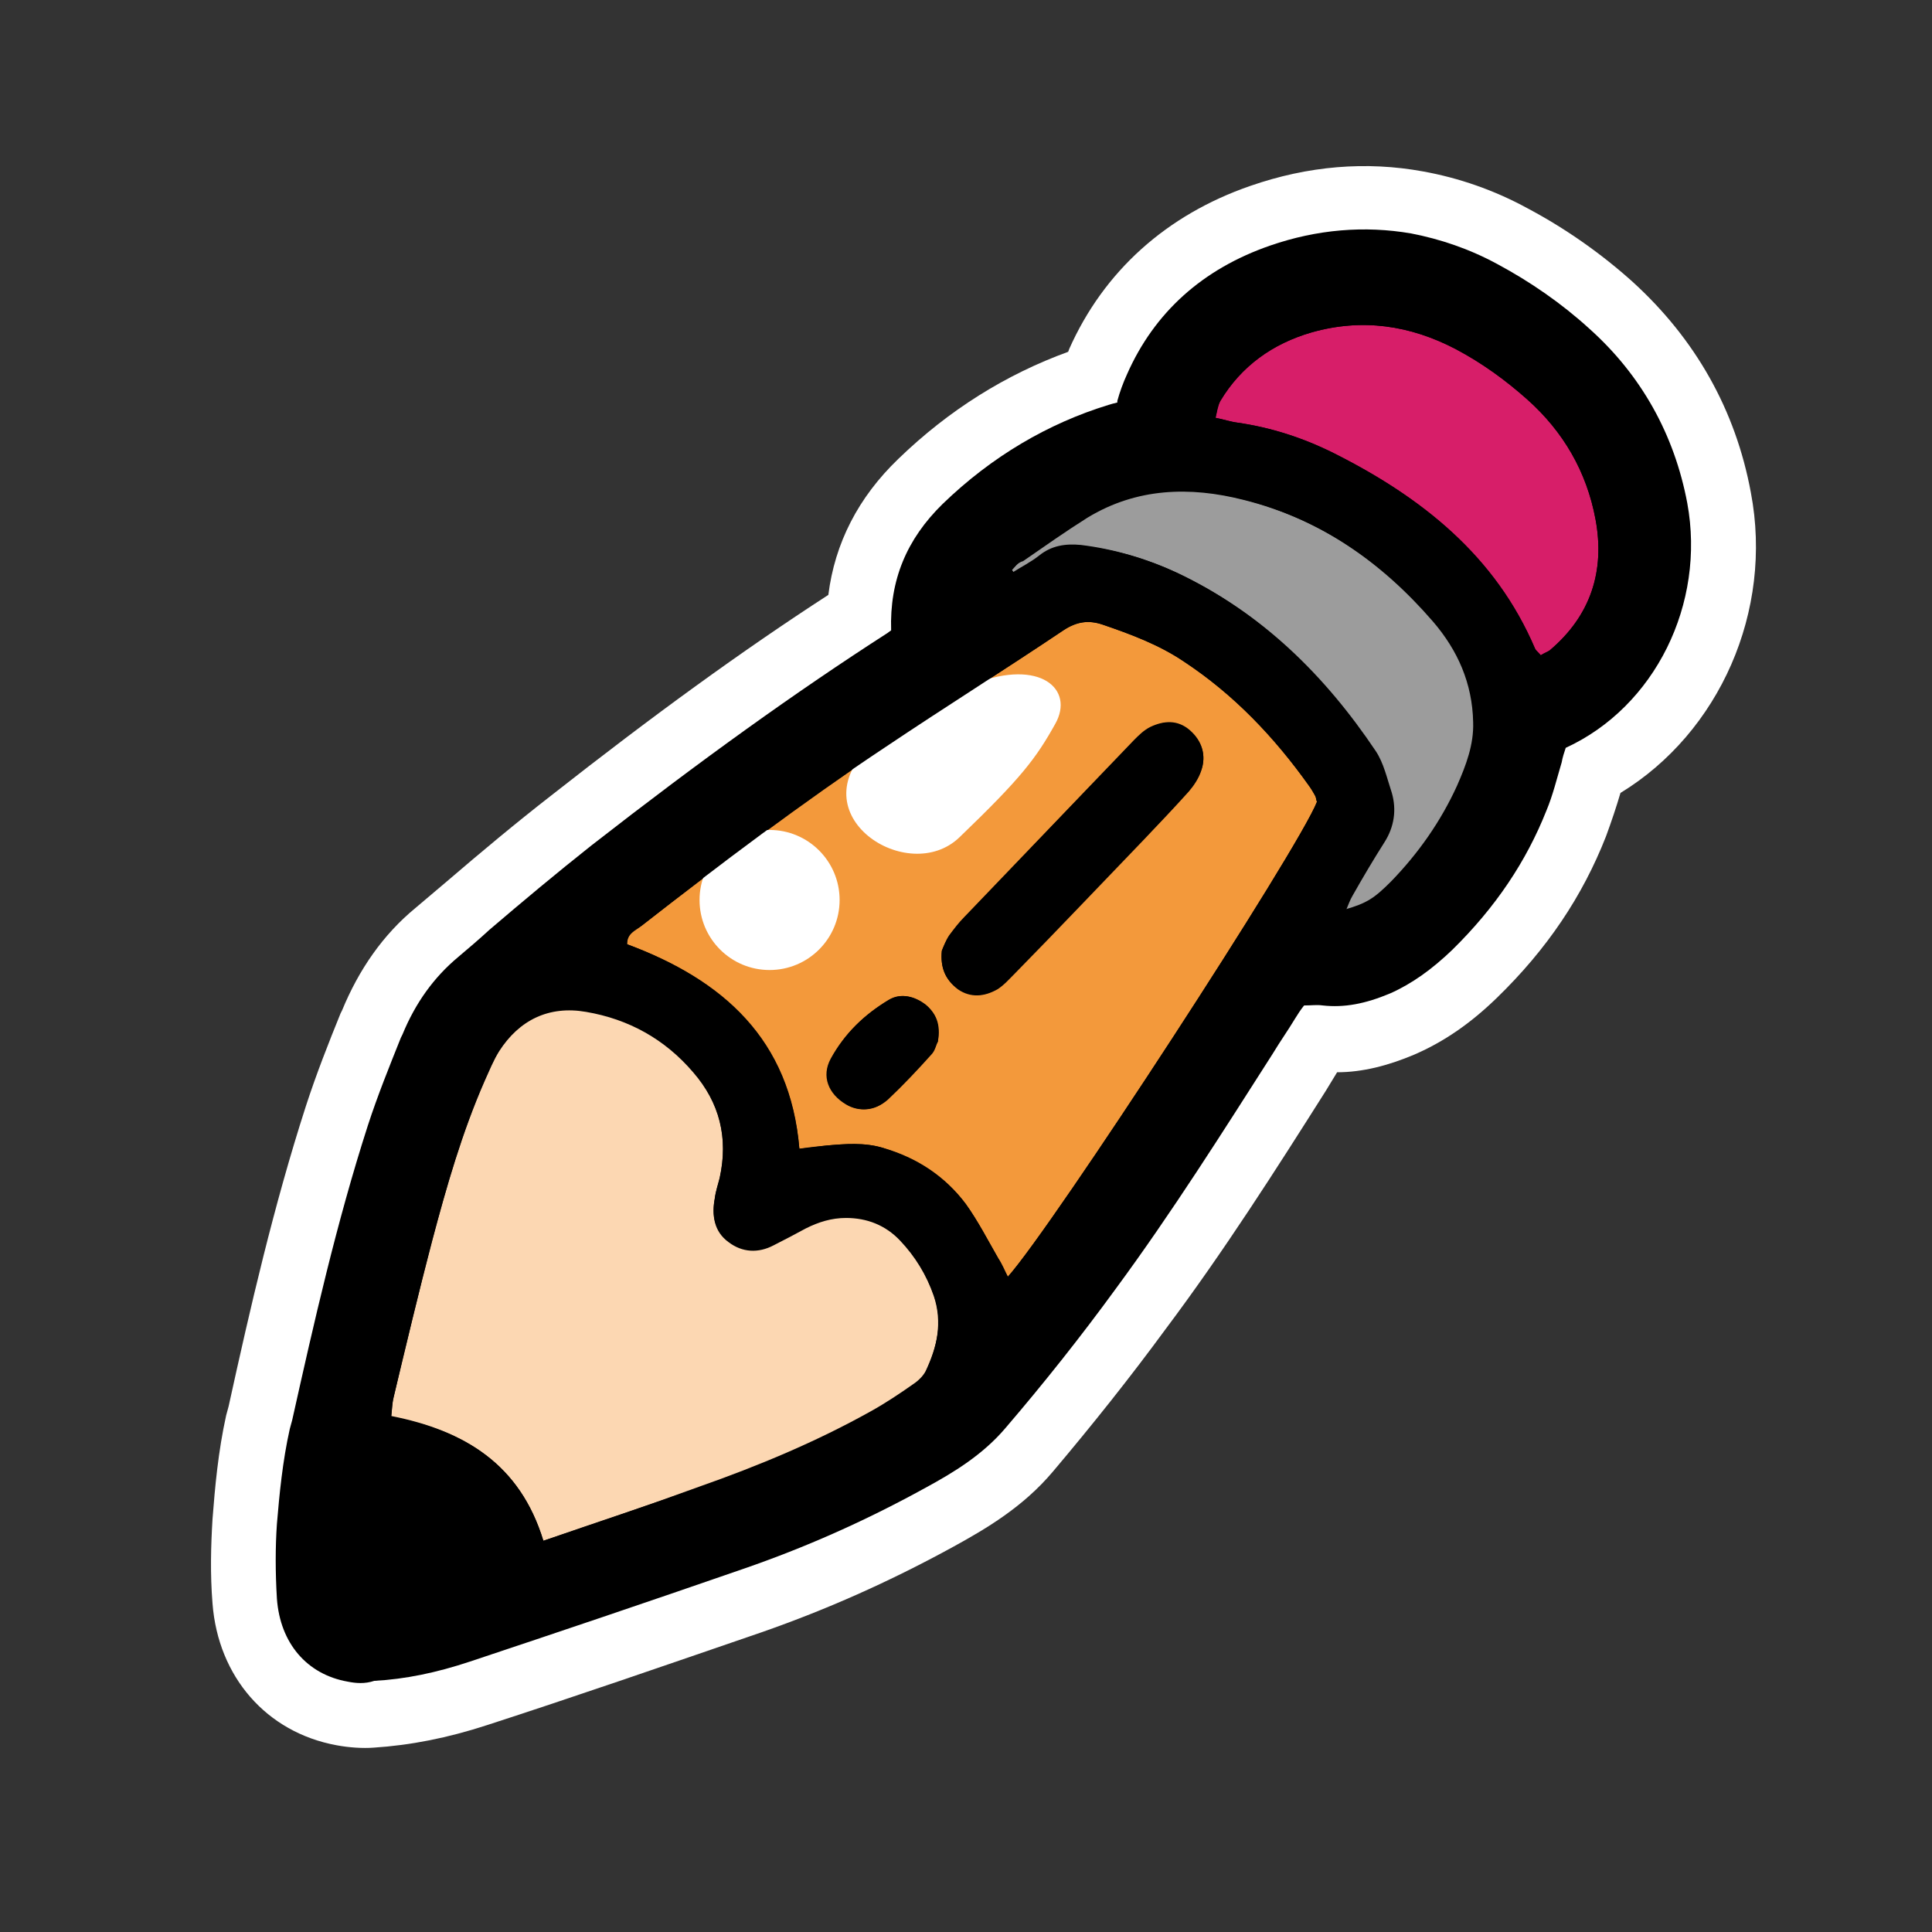 <?xml version="1.0" encoding="utf-8"?>
<!-- Generator: Adobe Illustrator 27.2.0, SVG Export Plug-In . SVG Version: 6.00 Build 0)  -->
<svg version="1.1" id="Livello_1" xmlns="http://www.w3.org/2000/svg" xmlns:xlink="http://www.w3.org/1999/xlink" x="0px" y="0px"
	 width="240px" height="240px" viewBox="0 0 240 240" style="enable-background:new 0 0 240 240;" xml:space="preserve">
<rect x="0" y="0" width="240" height="240" fill="#333333" stroke="none"/>
<style type="text/css">
	.st0{fill:#FFFFFF;}
	.st1{fill:#F3993B;}
	.st2{fill:#FCD7B2;}
	.st3{fill:#D71E69;}
	.st4{fill:#9C9C9C;}
</style>
<g>
	<path id="Tracciato_1742_00000058549723528925698930000016170711986411482044_" class="st0" d="M159.3,124.9
		c-3.6-1.1-6.4-4.6-5.5-9.7c1.2-5.2,7.8-10.6,12.9-3.4C171.9,119.1,165.4,126.7,159.3,124.9"/>
	<path id="Tracciato_1743_00000183937856601023004130000001167305442919861134_" class="st0" d="M163,96.6c0.7,5.9-6.1,9.1-10.3,4
		c-3-3.7-7.6-7-16.6-13.6c-8.9-6.5-3.8-17,8-13.2C154.2,77.2,161.7,86,163,96.6"/>
</g>
<g>
	<path class="st0" d="M41.8,216.8c-8.7-1.6-14.7-8.5-15.4-17.6c-0.3-3.7-0.2-7.2,0-10.5c0.3-3.9,0.7-8.4,1.7-12.9l0.3-1.1
		c2.7-12.3,5.6-24.9,9.6-37.3c1.3-4,2.8-7.8,4.3-11.5l0.2-0.4c2.1-5.1,5.1-9.4,9.1-12.7c1.3-1.1,2.6-2.2,3.9-3.3
		c4.2-3.6,8.5-7.2,13-10.7c12.6-9.9,23.6-17.9,34.4-24.9c0.8-6.4,3.7-12.1,8.7-16.9c6.3-6.1,13.4-10.5,21.1-13.3
		c0-0.1,0.1-0.2,0.1-0.3c4.3-9.7,12.1-16.7,22.5-20.3c7.2-2.5,14.4-3.1,21.5-1.8c4.4,0.8,8.8,2.3,13,4.6c4.7,2.5,9.1,5.6,13,9.1
		c7.8,7.1,12.8,15.9,14.7,26.2c2.8,14.7-3.9,29.8-16.2,37.3c-0.5,1.7-1.1,3.5-1.8,5.4c-2.9,7.4-7.3,14-13.6,20.1
		c-3.2,3.1-6.5,5.4-10.2,7c-3.3,1.4-6.5,2.2-9.6,2.2l-1.4,2.3c-6.2,9.8-12.7,20-19.9,29.6c-4.4,6-9.1,11.9-14,17.7
		c-3.7,4.4-8.3,7.1-12.3,9.3c-8.2,4.5-16,7.9-23.7,10.6c-12.8,4.4-23.5,8.1-34.3,11.6c-4.9,1.6-9.5,2.5-14.1,2.8
		C45.1,217.2,43.4,217.1,41.8,216.8z"/>
	<path d="M43.2,208.9c-5.1-0.9-8.4-4.8-8.8-10.3c-0.2-3.3-0.2-6.4,0-9.3c0.3-3.6,0.7-7.8,1.6-11.8l0.3-1.1
		c2.7-12.1,5.5-24.5,9.4-36.6c1.2-3.7,2.7-7.4,4.1-10.9l0.2-0.4c1.6-3.9,3.9-7.1,6.9-9.6c1.3-1.1,2.6-2.2,3.9-3.4
		c4.1-3.5,8.4-7.1,12.7-10.5C87.1,94.4,98.8,86,110.3,78.6c0.1-0.1,0.3-0.2,0.4-0.3c-0.2-6.2,1.9-11.3,6.4-15.7
		c6.1-5.9,13.1-10,20.6-12.3c0.3-0.1,0.7-0.2,1.1-0.3c0-0.1,0-0.1,0-0.2c0.3-1.1,0.7-2.2,1.2-3.3c3.4-7.7,9.4-13.1,17.8-16
		c5.8-2,11.7-2.5,17.5-1.5c3.6,0.7,7.2,1.9,10.7,3.8c4.1,2.2,8,4.9,11.4,8c6.5,5.8,10.6,13.2,12.2,21.7c2.3,12.5-4,25.3-15.1,30.4
		c-0.2,0.6-0.4,1.2-0.5,1.8c-0.6,2-1.1,4.1-1.9,6c-2.5,6.3-6.3,12-11.7,17.3c-2.5,2.4-5,4.2-7.7,5.4c-3.1,1.3-5.7,1.8-8.4,1.5
		c-0.7-0.1-1.4,0-2.2,0c0,0-0.1,0-0.1,0c-0.4,0.5-0.8,1.1-1.1,1.6c-0.9,1.5-1.9,2.9-2.8,4.4c-6.2,9.7-12.5,19.7-19.5,29.2
		c-4.3,5.9-8.9,11.7-13.7,17.3c-2.8,3.3-6.4,5.5-9.9,7.4c-7.8,4.3-15.2,7.5-22.4,10c-12.7,4.4-23.4,8-34.2,11.6
		c-4.2,1.4-8.1,2.2-11.9,2.4C45.3,209.2,44.2,209.1,43.2,208.9z"/>
	<path class="st1" d="M99.3,142.7c-1.2-13.6-9.6-21-21.4-25.4c-0.1-1.4,1-1.8,1.8-2.3c9.9-7.7,19.9-15.2,30.3-22.2
		c7.3-4.9,14.8-9.6,22.1-14.5c1.6-1.1,3.1-1.3,4.9-0.7c3.5,1.2,7,2.5,10.1,4.6c6.2,4.1,11.2,9.3,15.5,15.4c0.3,0.4,0.5,0.8,0.8,1.3
		c0.1,0.2,0.1,0.5,0.2,0.7c-2.3,5.9-32.8,52.7-38.4,59c-0.4-0.8-0.7-1.6-1.2-2.3c-1.3-2.2-2.5-4.6-4-6.7c-2.6-3.5-6.1-5.8-10.3-7
		c-2.3-0.7-4.7-0.5-7-0.3C101.7,142.4,100.6,142.6,99.3,142.7z M117,118.1c-0.2,2.1,0.4,3.6,2,4.7c1.6,1.1,3.3,1,4.9,0
		c0.8-0.5,1.5-1.3,2.2-2c5.3-5.5,10.7-11.1,16-16.6c1.9-2,3.8-3.9,5.6-6c0.6-0.7,1.2-1.6,1.5-2.5c0.7-1.9,0.1-3.7-1.4-5
		c-1.5-1.3-3.2-1.2-4.9-0.4c-0.8,0.4-1.4,1-2,1.6c-7,7.3-14.1,14.7-21.1,22c-0.7,0.7-1.3,1.5-1.9,2.3
		C117.5,116.8,117.2,117.6,117,118.1z M116.5,129.4c0.4-2.1-0.2-3.6-1.6-4.6c-1.3-1-3-1.5-4.5-0.6c-3,1.8-5.5,4.2-7.2,7.3
		c-1.2,2.2-0.3,4.4,1.9,5.7c1.5,0.9,3.6,0.9,5.1-0.6c1.9-1.7,3.7-3.7,5.4-5.6C116.1,130.5,116.3,129.7,116.5,129.4z"/>
	<path class="st2" d="M67.5,191.4c-2.9-9.5-9.8-13.7-18.9-15.5c0.1-0.8,0.1-1.6,0.3-2.4c1.6-6.5,3.1-13,4.8-19.5
		c1.8-6.7,3.7-13.4,6.5-19.8c0.5-1.2,1.1-2.5,1.8-3.7c2.5-3.9,6.2-5.7,10.8-4.9c5.3,0.9,9.8,3.4,13.3,7.5c3.3,3.8,4.4,8.2,3.3,13.2
		c-0.2,0.8-0.5,1.7-0.6,2.5c-0.4,2.1-0.1,4,1.7,5.4c1.7,1.3,3.7,1.3,5.6,0.4c1.3-0.7,2.6-1.4,4-2.1c1.6-0.8,3.2-1.3,5-1.3
		c2.6,0,4.8,0.9,6.7,2.8c1.9,2,3.3,4.3,4.2,6.9c1.2,3.3,0.4,6.4-1,9.4c-0.3,0.6-0.9,1.2-1.5,1.6c-1.7,1.2-3.5,2.4-5.3,3.4
		c-6.8,3.8-14,6.8-21.4,9.4C80.5,187,74.1,189.2,67.5,191.4z"/>
	<path class="st3" d="M191.4,81.4c-0.4-0.4-0.6-0.6-0.7-0.8c-5-11.6-14.2-18.9-25-24.3c-3.8-1.9-7.8-3.2-12-3.8
		c-0.8-0.1-1.7-0.4-2.7-0.6c0.2-0.8,0.3-1.5,0.6-2.1c2.6-4.3,6.5-7.1,11.3-8.5c6.3-1.8,12.3-0.9,18,2.1c3.2,1.7,6.1,3.8,8.8,6.2
		c4.5,4,7.4,9,8.5,14.9c1.2,6.5-0.6,12-5.7,16.3C192.2,81,191.8,81.1,191.4,81.4z"/>
	<path class="st4" d="M125.7,70.8c0.4-0.4,0.7-0.9,1.2-1.2c2.6-1.8,5.3-3.7,8-5.4c6.1-3.7,12.7-3.9,19.4-2.2
		c9.6,2.4,17.3,7.8,23.7,15.2c3.1,3.6,4.9,7.7,5,12.5c0.1,2.8-0.9,5.4-2,7.9c-2,4.4-4.8,8.4-8.2,11.9c-2.1,2.1-3,2.7-5.8,3.5
		c0.3-0.7,0.5-1.3,0.8-1.8c1.3-2.2,2.6-4.5,4-6.7c1.2-1.9,1.6-3.9,0.9-6.1c-0.5-1.8-1-3.7-2-5.2c-6.3-9.4-14.2-17.2-24.6-22.1
		c-3.7-1.7-7.7-2.9-11.8-3.4c-2-0.2-3.7,0.1-5.2,1.3c-1,0.8-2.2,1.4-3.3,2.1C125.9,71.1,125.8,71,125.7,70.8z"/>
	<path d="M117,118.1c0.2-0.5,0.5-1.2,0.9-1.8c0.6-0.8,1.2-1.6,1.9-2.3c7-7.3,14-14.7,21.1-22c0.6-0.6,1.3-1.2,2-1.6
		c1.7-0.9,3.3-0.9,4.9,0.4c1.5,1.3,2.1,3.1,1.4,5c-0.3,0.9-0.9,1.8-1.5,2.5c-1.8,2-3.7,4-5.6,6c-5.3,5.5-10.6,11.1-16,16.6
		c-0.7,0.7-1.4,1.5-2.2,2c-1.6,0.9-3.3,1.1-4.9,0C117.4,121.7,116.8,120.1,117,118.1z"/>
	<path d="M116.5,129.4c-0.2,0.3-0.3,1.1-0.8,1.6c-1.7,1.9-3.5,3.8-5.4,5.6c-1.6,1.4-3.6,1.5-5.1,0.6c-2.1-1.3-3-3.5-1.9-5.7
		c1.6-3.1,4.1-5.5,7.2-7.3c1.5-0.9,3.2-0.4,4.5,0.6C116.2,125.8,116.8,127.3,116.5,129.4z"/>
	<circle class="st0" cx="95.6" cy="111.8" r="8.7"/>
	<path class="st0" d="M108.2,92.6c-9.2,8.6,4.6,17.6,11,11.4c7.7-7.4,9.5-9.8,11.9-14.1c2.4-4.3-1.9-8.1-10-5
		C113.6,87.9,108.2,92.6,108.2,92.6z"/>
	<path d="M113.3,79.9c-0.7-6.6,1.5-11.5,5.6-15.5c5.6-5.4,12.1-9.5,19.6-11.7c0.7-0.2,1.4-0.4,2.3-0.6c0.5-1.5,0.9-3,1.6-4.5
		c3.3-7.4,8.9-12.1,16.4-14.7c9-3.1,17.8-2.3,26.3,2.1c4,2.1,7.6,4.6,11,7.6c6.1,5.5,10,12.3,11.5,20.4c2.2,11.8-4,23.4-13.9,27.9
		c-0.3,0.2-0.6,0.4-0.8,0.5c-0.9,2.9-1.6,5.9-2.6,8.6c-2.5,6.3-6.4,11.8-11.2,16.5c-2,2-4.3,3.7-7,4.9c-2.3,1-4.7,1.6-7.2,1.3
		c-1.2-0.1-2.5,0-3.9,0c-0.6,0.9-1.3,1.8-1.9,2.7c-7.2,11.3-14.3,22.7-22.3,33.5c-4.4,5.9-8.9,11.6-13.6,17.2c-2.5,3-5.8,5-9.2,6.8
		c-7.1,3.9-14.4,7.3-22.1,9.9c-11.4,3.9-22.8,7.8-34.2,11.6c-3.6,1.2-7.4,2.1-11.3,2.2c-5.4,0.3-9.1-2.8-9.5-8.2c-0.2-3-0.2-6,0-8.9
		c0.3-3.8,0.7-7.7,1.5-11.4c2.8-12.6,5.6-25.2,9.6-37.5c1.2-3.8,2.7-7.5,4.2-11.1c1.4-3.4,3.4-6.3,6.2-8.7
		c5.5-4.6,10.9-9.4,16.6-13.8c11.8-9.3,23.9-18.2,36.6-26.3C112.1,80.3,112.7,80.1,113.3,79.9z M99.3,142.7c1.3-0.2,2.4-0.3,3.4-0.4
		c2.3-0.2,4.7-0.4,7,0.3c4.1,1.3,7.7,3.5,10.3,7c1.5,2.1,2.7,4.4,4,6.7c0.4,0.7,0.7,1.5,1.2,2.3c5.6-6.2,36.1-53.1,38.4-59
		c-0.1-0.2-0.1-0.5-0.2-0.7c-0.2-0.4-0.5-0.9-0.8-1.3c-4.3-6-9.3-11.3-15.5-15.4c-3.1-2.1-6.6-3.4-10.1-4.6
		c-1.7-0.6-3.2-0.4-4.9,0.7c-7.3,4.9-14.8,9.6-22.1,14.5c-10.4,6.9-20.5,14.5-30.3,22.2c-0.7,0.6-1.8,0.9-1.8,2.3
		C89.8,121.7,98.2,129.1,99.3,142.7z M67.5,191.4c6.6-2.3,13-4.4,19.3-6.6c7.4-2.6,14.6-5.6,21.4-9.4c1.8-1,3.6-2.2,5.3-3.4
		c0.6-0.4,1.2-1,1.5-1.6c1.4-3,2.1-6.1,1-9.4c-0.9-2.6-2.3-4.9-4.2-6.9c-1.8-1.9-4.1-2.8-6.7-2.8c-1.8,0-3.4,0.5-5,1.3
		c-1.3,0.7-2.6,1.4-4,2.1c-1.9,1-3.9,0.9-5.6-0.4c-1.8-1.3-2.1-3.3-1.7-5.4c0.1-0.9,0.4-1.7,0.6-2.5c1.1-5,0-9.4-3.3-13.2
		c-3.5-4.1-8-6.6-13.3-7.5c-4.6-0.8-8.3,1-10.8,4.9c-0.7,1.1-1.2,2.4-1.8,3.7c-2.8,6.4-4.7,13-6.5,19.8c-1.7,6.5-3.3,13-4.8,19.5
		c-0.2,0.8-0.2,1.6-0.3,2.4C57.7,177.7,64.6,181.9,67.5,191.4z M191.4,81.4c0.4-0.2,0.8-0.4,1.1-0.6c5.1-4.3,6.9-9.9,5.7-16.3
		c-1.1-5.9-4-10.9-8.5-14.9c-2.7-2.4-5.6-4.5-8.8-6.2c-5.7-3-11.7-3.9-18-2.1c-4.8,1.4-8.7,4.1-11.3,8.5c-0.4,0.6-0.4,1.3-0.6,2.1
		c1,0.2,1.9,0.5,2.7,0.6c4.2,0.6,8.2,1.9,12,3.8c10.9,5.5,20.1,12.7,25,24.3C190.8,80.8,191,80.9,191.4,81.4z M125.7,70.8
		c0.1,0.1,0.2,0.3,0.3,0.4c1.1-0.7,2.3-1.3,3.3-2.1c1.6-1.2,3.3-1.6,5.2-1.3c4.1,0.5,8,1.6,11.8,3.4c10.4,4.9,18.3,12.7,24.6,22.1
		c1,1.5,1.4,3.4,2,5.2c0.6,2.1,0.3,4.2-0.9,6.1c-1.4,2.2-2.7,4.4-4,6.7c-0.3,0.5-0.5,1.1-0.8,1.8c2.8-0.9,3.7-1.4,5.8-3.5
		c3.4-3.5,6.2-7.4,8.2-11.9c1.1-2.5,2.1-5,2-7.9c-0.2-4.8-1.9-8.9-5-12.5c-6.4-7.4-14.1-12.8-23.7-15.2c-6.7-1.7-13.3-1.5-19.4,2.2
		c-2.7,1.7-5.4,3.6-8,5.4C126.4,69.9,126.1,70.4,125.7,70.8z"/>
</g>
</svg>
